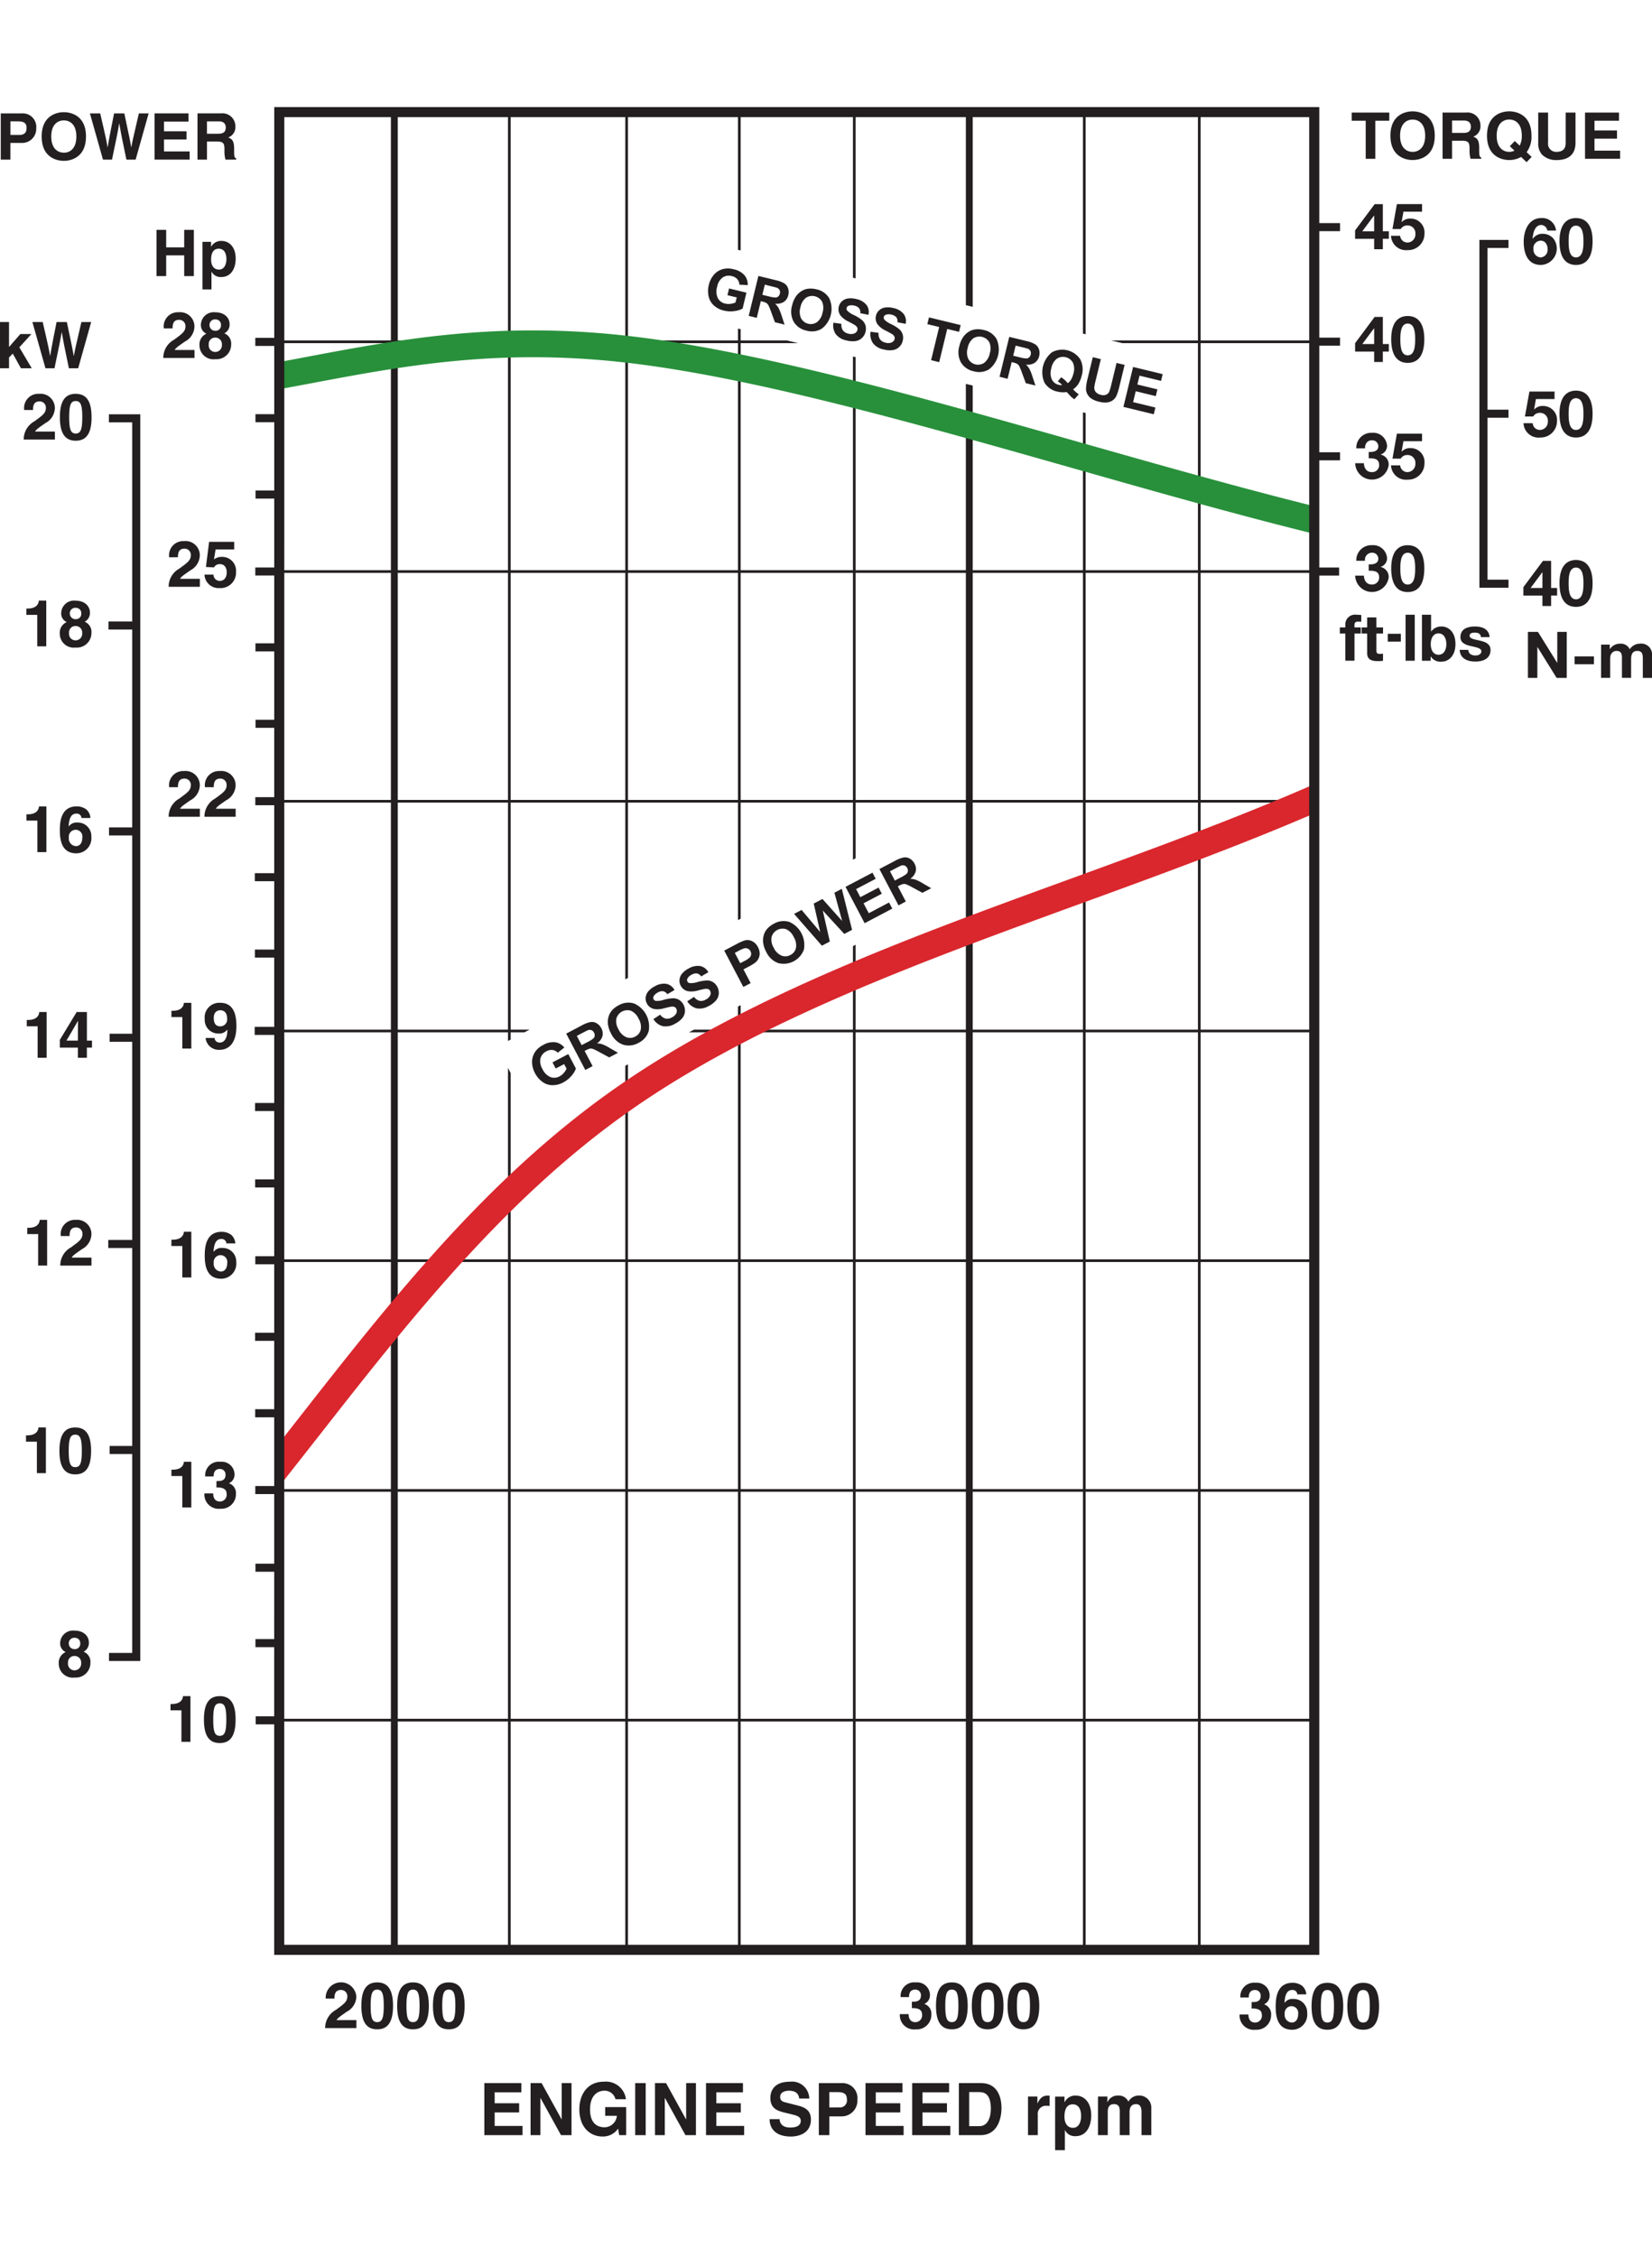 <svg xmlns="http://www.w3.org/2000/svg" viewBox="0 0 216 295"><g id="Isolation_Mode" data-name="Isolation Mode"><path d="M95.113,38.578l.214-.88,2.27.552-.5,2.078a2.917,2.917,0,0,1-1.1.331,3.591,3.591,0,0,1-1.331-.064,2.955,2.955,0,0,1-1.345-.69,2.248,2.248,0,0,1-.676-1.2,3.255,3.255,0,0,1,.032-1.464,3.088,3.088,0,0,1,.693-1.365,2.368,2.368,0,0,1,1.235-.729,2.78,2.78,0,0,1,1.313.044,2.574,2.574,0,0,1,1.419.775,1.907,1.907,0,0,1,.43,1.3L96.672,37.2a1.134,1.134,0,0,0-.267-.707,1.285,1.285,0,0,0-.706-.406,1.464,1.464,0,0,0-1.2.171,1.889,1.889,0,0,0-.724,1.2,2.094,2.094,0,0,0,.075,1.492,1.42,1.42,0,0,0,.969.728,1.921,1.921,0,0,0,.7.032,2.389,2.389,0,0,0,.648-.178l.16-.66Z" fill="#231f20"/><path d="M97.893,41.284l1.266-5.218,2.218.538a3.912,3.912,0,0,1,1.181.437,1.224,1.224,0,0,1,.486.647,1.542,1.542,0,0,1,.027.877,1.427,1.427,0,0,1-.58.886,1.712,1.712,0,0,1-1.149.233,2.53,2.53,0,0,1,.459.574,6.223,6.223,0,0,1,.393.993l.39,1.172-1.26-.306-.486-1.32a7.374,7.374,0,0,0-.369-.9.811.811,0,0,0-.264-.294,1.778,1.778,0,0,0-.515-.189l-.215-.052-.529,2.179Zm1.784-2.755.781.19a4.157,4.157,0,0,0,.961.165.58.58,0,0,0,.349-.149.689.689,0,0,0,.2-.366.644.644,0,0,0-.037-.459.67.67,0,0,0-.347-.3c-.083-.032-.337-.1-.765-.2L100,37.2Z" fill="#231f20"/><path d="M103.565,39.933a3.406,3.406,0,0,1,.563-1.281,2.582,2.582,0,0,1,.66-.6,2.128,2.128,0,0,1,.789-.306,2.936,2.936,0,0,1,1.173.067,2.523,2.523,0,0,1,1.672,1.163,3.286,3.286,0,0,1-.958,3.968,2.5,2.5,0,0,1-2.008.268,2.526,2.526,0,0,1-1.678-1.158A2.769,2.769,0,0,1,103.565,39.933Zm1.094.228a2.006,2.006,0,0,0,.084,1.442,1.446,1.446,0,0,0,2.071.507,2.053,2.053,0,0,0,.735-1.263,2.022,2.022,0,0,0-.069-1.435,1.5,1.5,0,0,0-2.095-.5A2.035,2.035,0,0,0,104.659,40.161Z" fill="#231f20"/><path d="M108.968,42.175l1.05.148a1.272,1.272,0,0,0,.19.85,1.173,1.173,0,0,0,.7.428,1.214,1.214,0,0,0,.819-.03.658.658,0,0,0,.38-.441.49.49,0,0,0-.032-.341.9.9,0,0,0-.324-.318q-.169-.108-.788-.433a2.958,2.958,0,0,1-1.065-.8,1.4,1.4,0,0,1-.224-1.167,1.385,1.385,0,0,1,.406-.691,1.464,1.464,0,0,1,.78-.369,2.693,2.693,0,0,1,1.071.066,2.281,2.281,0,0,1,1.375.79,1.57,1.57,0,0,1,.241,1.277l-1.064-.21a.927.927,0,0,0-.15-.649,1.1,1.1,0,0,0-.625-.338,1.232,1.232,0,0,0-.763.015.387.387,0,0,0-.246.283.409.409,0,0,0,.078.354,2.847,2.847,0,0,0,.884.584,5.3,5.3,0,0,1,1.046.651,1.526,1.526,0,0,1,.448.67,1.6,1.6,0,0,1,.007.883,1.585,1.585,0,0,1-.454.779,1.535,1.535,0,0,1-.846.41,3,3,0,0,1-1.181-.084,2.326,2.326,0,0,1-1.409-.827A2.048,2.048,0,0,1,108.968,42.175Z" fill="#231f20"/><path d="M113.829,43.354l1.049.15a1.27,1.27,0,0,0,.191.849,1.163,1.163,0,0,0,.7.427,1.211,1.211,0,0,0,.82-.029.662.662,0,0,0,.381-.441.486.486,0,0,0-.034-.34.873.873,0,0,0-.323-.32c-.113-.071-.377-.215-.789-.432a2.938,2.938,0,0,1-1.063-.8,1.4,1.4,0,0,1-.225-1.167,1.378,1.378,0,0,1,.406-.69,1.44,1.44,0,0,1,.781-.37,2.65,2.65,0,0,1,1.069.067,2.265,2.265,0,0,1,1.375.79,1.562,1.562,0,0,1,.242,1.275l-1.064-.21a.92.92,0,0,0-.15-.648,1.1,1.1,0,0,0-.625-.338,1.244,1.244,0,0,0-.764.015.385.385,0,0,0-.246.283.41.41,0,0,0,.079.354,2.851,2.851,0,0,0,.884.583,5.307,5.307,0,0,1,1.046.652,1.517,1.517,0,0,1,.448.671,1.6,1.6,0,0,1,.006.882,1.575,1.575,0,0,1-.453.78,1.551,1.551,0,0,1-.846.409,3,3,0,0,1-1.181-.084,2.322,2.322,0,0,1-1.408-.827A2.041,2.041,0,0,1,113.829,43.354Z" fill="#231f20"/><path d="M121.744,47.074l1.053-4.336-1.548-.376.214-.882,4.146,1.007-.213.882-1.545-.375L122.8,47.33Z" fill="#231f20"/><path d="M125.434,45.241a3.4,3.4,0,0,1,.563-1.28,2.543,2.543,0,0,1,.659-.6,2.115,2.115,0,0,1,.789-.3,2.921,2.921,0,0,1,1.174.066,2.526,2.526,0,0,1,1.673,1.162,3.294,3.294,0,0,1-.959,3.969,2.5,2.5,0,0,1-2.009.267,2.525,2.525,0,0,1-1.678-1.158A2.774,2.774,0,0,1,125.434,45.241Zm1.094.229a2,2,0,0,0,.083,1.441,1.446,1.446,0,0,0,2.072.508,2.053,2.053,0,0,0,.735-1.264,2.02,2.02,0,0,0-.069-1.434,1.5,1.5,0,0,0-2.095-.5A2.023,2.023,0,0,0,126.528,45.47Z" fill="#231f20"/><path d="M130.693,49.247l1.267-5.219,2.218.539a3.872,3.872,0,0,1,1.18.437,1.231,1.231,0,0,1,.487.647,1.556,1.556,0,0,1,.027.876,1.432,1.432,0,0,1-.581.886,1.709,1.709,0,0,1-1.148.233,2.574,2.574,0,0,1,.458.574,6.111,6.111,0,0,1,.393.993l.39,1.173-1.259-.307-.487-1.32a7.625,7.625,0,0,0-.368-.9.839.839,0,0,0-.265-.294,1.825,1.825,0,0,0-.515-.187l-.215-.053-.529,2.179Zm1.784-2.756.78.19a4.2,4.2,0,0,0,.962.166.589.589,0,0,0,.348-.149.689.689,0,0,0,.2-.367.638.638,0,0,0-.038-.459.662.662,0,0,0-.346-.3c-.082-.032-.337-.1-.764-.2l-.823-.2Z" fill="#231f20"/><path d="M140.314,50.88a3.5,3.5,0,0,0,.736.647l-.568.65a2.576,2.576,0,0,1-.419-.31q-.043-.038-.587-.632a2.912,2.912,0,0,1-1.191-.051,2.568,2.568,0,0,1-1.713-1.165,3.338,3.338,0,0,1,.968-3.978,2.837,2.837,0,0,1,3.694.9,2.841,2.841,0,0,1,.2,2.152,3.549,3.549,0,0,1-.477,1.143A2.483,2.483,0,0,1,140.314,50.88Zm-.7-.8a1.628,1.628,0,0,0,.445-.5,2.842,2.842,0,0,0,.29-.751,2.025,2.025,0,0,0-.073-1.447,1.485,1.485,0,0,0-2.087-.506,2.025,2.025,0,0,0-.727,1.252,2.072,2.072,0,0,0,.068,1.465,1.329,1.329,0,0,0,.9.7,1.225,1.225,0,0,0,.449.029,3.155,3.155,0,0,0-.572-.483l.441-.53A3.655,3.655,0,0,1,139.612,50.081Z" fill="#231f20"/><path d="M142.882,46.681l1.054.255-.686,2.826a6.187,6.187,0,0,0-.174.882.875.875,0,0,0,.2.591,1.154,1.154,0,0,0,.649.364,1.1,1.1,0,0,0,.721-.02.74.74,0,0,0,.382-.383,5.986,5.986,0,0,0,.263-.875l.7-2.886,1.053.255-.665,2.741a7.318,7.318,0,0,1-.407,1.306,1.508,1.508,0,0,1-.475.578,1.636,1.636,0,0,1-.718.278,2.779,2.779,0,0,1-1.041-.086,2.961,2.961,0,0,1-1.091-.448,1.684,1.684,0,0,1-.5-.6,1.478,1.478,0,0,1-.155-.65,6.505,6.505,0,0,1,.218-1.348Z" fill="#231f20"/><path d="M146.887,53.178l1.266-5.218,3.868.939-.213.881-2.815-.682-.281,1.157,2.619.636-.213.88-2.619-.636-.345,1.42,2.914.707-.214.879Z" fill="#231f20"/><path d="M72.657,139.644l-.42-.8,2.069-1.086.994,1.892a2.914,2.914,0,0,1-.6.974,3.55,3.55,0,0,1-1.041.831,2.916,2.916,0,0,1-1.465.369,2.236,2.236,0,0,1-1.3-.456,3.267,3.267,0,0,1-.944-1.12,3.092,3.092,0,0,1-.381-1.482,2.366,2.366,0,0,1,.445-1.365,2.8,2.8,0,0,1,1.014-.835,2.577,2.577,0,0,1,1.578-.354,1.9,1.9,0,0,1,1.179.69l-.859.678a1.142,1.142,0,0,0-.669-.353,1.3,1.3,0,0,0-.8.161,1.467,1.467,0,0,0-.791.924,1.894,1.894,0,0,0,.25,1.378,2.1,2.1,0,0,0,1.043,1.072,1.419,1.419,0,0,0,1.207-.094,1.859,1.859,0,0,0,.543-.437,2.356,2.356,0,0,0,.37-.56l-.317-.6Z" fill="#231f20"/><path d="M76.532,139.838l-2.5-4.754,2.021-1.061a3.867,3.867,0,0,1,1.173-.453,1.219,1.219,0,0,1,.792.166,1.539,1.539,0,0,1,.6.639,1.428,1.428,0,0,1,.148,1.049,1.7,1.7,0,0,1-.708.933,2.533,2.533,0,0,1,.724.129,6.207,6.207,0,0,1,.951.485l1.067.623-1.147.6-1.238-.669a7.355,7.355,0,0,0-.872-.432.817.817,0,0,0-.394-.047,1.769,1.769,0,0,0-.509.2l-.2.1,1.042,1.984Zm-.48-3.247.711-.373a4.186,4.186,0,0,0,.831-.511.583.583,0,0,0,.163-.343.707.707,0,0,0-.09-.408.629.629,0,0,0-.332-.319.653.653,0,0,0-.459,0q-.124.046-.709.351l-.749.395Z" fill="#231f20"/><path d="M79.9,135.076a3.424,3.424,0,0,1-.423-1.334,2.532,2.532,0,0,1,.1-.885,2.108,2.108,0,0,1,.39-.75,2.923,2.923,0,0,1,.926-.725,2.522,2.522,0,0,1,2.023-.232,3.291,3.291,0,0,1,1.9,3.612,2.5,2.5,0,0,1-1.331,1.527,2.521,2.521,0,0,1-2.024.239A2.773,2.773,0,0,1,79.9,135.076Zm.973-.553a2,2,0,0,0,1.015,1.029,1.372,1.372,0,0,0,1.165-.081,1.355,1.355,0,0,0,.724-.908,2.042,2.042,0,0,0-.283-1.434,2.015,2.015,0,0,0-1-1.031,1.5,1.5,0,0,0-1.9,1.007A2.017,2.017,0,0,0,80.87,134.523Z" fill="#231f20"/><path d="M85.435,133.188l.885-.581a1.276,1.276,0,0,0,.7.512,1.169,1.169,0,0,0,.813-.146,1.216,1.216,0,0,0,.6-.563.659.659,0,0,0-.007-.582.5.5,0,0,0-.249-.234.9.9,0,0,0-.454-.026c-.132.022-.426.087-.878.2a2.94,2.94,0,0,1-1.33.1,1.4,1.4,0,0,1-.94-.727,1.374,1.374,0,0,1-.15-.787,1.443,1.443,0,0,1,.34-.793,2.69,2.69,0,0,1,.847-.657,2.276,2.276,0,0,1,1.555-.316,1.575,1.575,0,0,1,1.025.8l-.939.545a.912.912,0,0,0-.54-.387,1.092,1.092,0,0,0-.692.159,1.25,1.25,0,0,0-.565.515.4.4,0,0,0,0,.376.411.411,0,0,0,.293.213,2.873,2.873,0,0,0,1.049-.145,5.221,5.221,0,0,1,1.215-.2,1.514,1.514,0,0,1,.779.209,1.685,1.685,0,0,1,.763,1.541,1.529,1.529,0,0,1-.365.867,3.009,3.009,0,0,1-.942.717,2.322,2.322,0,0,1-1.6.311A2.038,2.038,0,0,1,85.435,133.188Z" fill="#231f20"/><path d="M89.862,130.862l.887-.581a1.281,1.281,0,0,0,.7.512,1.162,1.162,0,0,0,.812-.147,1.212,1.212,0,0,0,.595-.562.659.659,0,0,0-.006-.582.486.486,0,0,0-.25-.234.89.89,0,0,0-.453-.026q-.2.033-.879.2a2.928,2.928,0,0,1-1.33.1,1.4,1.4,0,0,1-.939-.727,1.384,1.384,0,0,1-.15-.788,1.457,1.457,0,0,1,.34-.793,2.7,2.7,0,0,1,.848-.656,2.278,2.278,0,0,1,1.554-.316,1.568,1.568,0,0,1,1.025.8l-.938.545a.915.915,0,0,0-.54-.387,1.1,1.1,0,0,0-.693.159,1.231,1.231,0,0,0-.564.515.389.389,0,0,0,0,.376.409.409,0,0,0,.293.213,2.866,2.866,0,0,0,1.048-.145,5.24,5.24,0,0,1,1.216-.2,1.5,1.5,0,0,1,.779.208,1.688,1.688,0,0,1,.763,1.541,1.529,1.529,0,0,1-.365.867,3.032,3.032,0,0,1-.941.718,2.33,2.33,0,0,1-1.6.31A2.047,2.047,0,0,1,89.862,130.862Z" fill="#231f20"/><path d="M97.192,128.986l-2.5-4.754,1.54-.808a6.253,6.253,0,0,1,1.178-.528,1.4,1.4,0,0,1,.929.106,1.664,1.664,0,0,1,.762.781,1.745,1.745,0,0,1,.227.82,1.451,1.451,0,0,1-.157.68,1.6,1.6,0,0,1-.378.487,6.2,6.2,0,0,1-.961.59l-.625.329.941,1.793Zm-1.115-4.453.708,1.348.525-.276a2.812,2.812,0,0,0,.72-.472.715.715,0,0,0,.178-.391.736.736,0,0,0-.086-.427.7.7,0,0,0-.377-.348.752.752,0,0,0-.5-.008,5.146,5.146,0,0,0-.709.33Z" fill="#231f20"/><path d="M100.192,124.415a3.389,3.389,0,0,1-.422-1.333,2.532,2.532,0,0,1,.1-.885,2.108,2.108,0,0,1,.39-.75,2.939,2.939,0,0,1,.926-.726,2.522,2.522,0,0,1,2.023-.232,3.291,3.291,0,0,1,1.9,3.612,2.819,2.819,0,0,1-3.355,1.766A2.769,2.769,0,0,1,100.192,124.415Zm.973-.552a2.008,2.008,0,0,0,1.016,1.028,1.372,1.372,0,0,0,1.165-.08,1.358,1.358,0,0,0,.723-.909,2.04,2.04,0,0,0-.283-1.433,2.007,2.007,0,0,0-1-1.031,1.5,1.5,0,0,0-1.9,1.007A2.023,2.023,0,0,0,101.165,123.863Z" fill="#231f20"/><path d="M107.459,123.593l-3.632-4.157.983-.516,2.431,2.889-.845-3.722,1.14-.6,2.577,2.882-1.014-3.7.966-.508,1.342,5.361-1.017.534L107.577,119l.922,4.05Z" fill="#231f20"/><path d="M113.051,120.655l-2.5-4.753,3.524-1.851.423.8-2.564,1.347.552,1.054L114.876,116l.421.8-2.386,1.253.68,1.294,2.654-1.4.42.8Z" fill="#231f20"/><path d="M117.482,118.328l-2.5-4.754,2.022-1.061a3.862,3.862,0,0,1,1.174-.452,1.219,1.219,0,0,1,.793.164,1.543,1.543,0,0,1,.6.64,1.439,1.439,0,0,1,.15,1.049,1.719,1.719,0,0,1-.709.933,2.479,2.479,0,0,1,.722.129,6.026,6.026,0,0,1,.951.485l1.068.621-1.148.6-1.236-.67a7.407,7.407,0,0,0-.873-.433.813.813,0,0,0-.393-.046,1.792,1.792,0,0,0-.51.2l-.2.1,1.042,1.984ZM117,115.08l.71-.373a4.031,4.031,0,0,0,.832-.512.581.581,0,0,0,.163-.341.687.687,0,0,0-.09-.409.642.642,0,0,0-.331-.319.656.656,0,0,0-.46,0c-.083.03-.319.146-.708.351l-.75.394Z" fill="#231f20"/><rect x="36.514" y="74.521" width="135.634" height="0.349" fill="#231f20"/><polygon points="102.908 44.498 36.514 44.498 36.514 44.846 104.343 44.846 102.908 44.498" fill="#231f20"/><polygon points="146.734 44.846 172 44.846 172 44.498 145.299 44.498 146.734 44.846" fill="#231f20"/><polygon points="171.678 104.542 121.784 104.542 116.513 104.542 36.844 104.542 36.844 104.892 116.513 104.892 121.784 104.892 171.678 104.892 171.678 104.542" fill="#231f20"/><rect x="36.516" y="14.477" width="135.319" height="0.349" fill="#231f20"/><rect x="36.368" y="224.629" width="135.877" height="0.351" fill="#231f20"/><rect x="36.368" y="194.611" width="135.358" height="0.349" fill="#231f20"/><rect x="36.507" y="254.65" width="135.331" height="0.349" fill="#231f20"/><polygon points="69.238 134.565 36.511 134.565 36.511 134.915 68.57 134.915 69.238 134.565" fill="#231f20"/><polygon points="171.835 134.915 171.835 134.565 95.897 134.565 90.742 134.565 90.074 134.915 95.897 134.915 171.835 134.915" fill="#231f20"/><polygon points="70.793 164.934 171.633 164.934 171.633 164.585 70.793 164.585 64.075 164.585 36.511 164.585 36.511 164.934 64.075 164.934 70.793 164.934" fill="#231f20"/><path d="M1.358,20.863H.1V14.819h2.76a1.767,1.767,0,0,1,1.878,1.936A1.85,1.85,0,0,1,2.8,18.682H1.358Zm1.169-3.227c.945,0,.945-.672.945-.939,0-.589-.329-.837-1.111-.837h-1v1.776Z" fill="#231f20"/><path d="M8.345,14.659c.8,0,2.9.344,2.9,3.179s-2.1,3.186-2.9,3.186-2.9-.346-2.9-3.186,2.106-3.179,2.9-3.179m0,5.3c.682,0,1.642-.421,1.642-2.116s-.96-2.111-1.642-2.111S6.7,16.148,6.7,17.838s.958,2.116,1.641,2.116" fill="#231f20"/><path d="M11.755,14.818H13.1c.775,3.309.849,3.732.96,4.42h.018c.108-.634.2-1.246.84-4.42h1.338c.708,3.318.767,3.637.9,4.42h.018c.1-.574.2-1.095.984-4.42h1.277l-1.7,6.043H16.528c-.623-2.961-.733-3.552-.935-4.712h-.016c-.184,1.16-.286,1.6-.933,4.712h-1.18Z" fill="#231f20"/><polygon points="20.208 14.817 20.208 20.861 24.794 20.861 24.794 19.793 21.444 19.793 21.444 18.228 24.392 18.228 24.392 17.158 21.444 17.158 21.444 15.888 24.65 15.888 24.65 14.817 20.208 14.817" fill="#231f20"/><path d="M25.822,14.817h3.057a1.7,1.7,0,0,1,1.9,1.711,1.439,1.439,0,0,1-.933,1.437c.5.22.767.405.767,1.535,0,.884,0,1.1.269,1.2v.16h-1.4a4.075,4.075,0,0,1-.135-1.221c0-.825-.049-1.144-.985-1.144h-1.3v2.365H25.822Zm2.72,2.662c.656,0,.976-.227.976-.825,0-.319-.144-.793-.884-.793H27.06v1.618Z" fill="#231f20"/><polygon points="63.331 272.243 63.331 279.044 68.32 279.044 68.32 277.841 64.678 277.841 64.678 276.078 67.879 276.078 67.879 274.875 64.678 274.875 64.678 273.446 68.165 273.446 68.165 272.243 63.331 272.243" fill="#231f20"/><polygon points="73.444 272.243 73.444 276.978 73.428 276.978 70.818 272.243 69.372 272.243 69.372 279.044 70.654 279.044 70.654 274.194 70.672 274.194 73.352 279.044 74.726 279.044 74.726 272.243 73.444 272.243" fill="#231f20"/><path d="M79.127,275.377h2.745v3.667h-.915l-.137-.852a2.4,2.4,0,0,1-2.051,1.03c-1.582,0-3.019-1.174-3.019-3.562,0-1.854,1-3.606,3.211-3.6a2.633,2.633,0,0,1,2.884,2.291H80.474a1.459,1.459,0,0,0-1.439-1.115c-.98,0-1.887.7-1.887,2.444,0,1.855.983,2.338,1.914,2.338a1.638,1.638,0,0,0,1.594-1.5H79.127Z" fill="#231f20"/><rect x="83.052" y="272.245" width="1.374" height="6.799" fill="#231f20"/><polygon points="89.714 272.243 89.714 276.978 89.696 276.978 87.088 272.243 85.641 272.243 85.641 279.044 86.922 279.044 86.922 274.194 86.942 274.194 89.622 279.044 90.994 279.044 90.994 272.243 89.714 272.243" fill="#231f20"/><polygon points="92.312 272.243 92.312 279.044 97.299 279.044 97.299 277.841 93.657 277.841 93.657 276.078 96.858 276.078 96.858 274.875 93.657 274.875 93.657 273.446 97.142 273.446 97.142 272.243 92.312 272.243" fill="#231f20"/><path d="M101.936,276.95c.009.378.193,1.1,1.392,1.1.649,0,1.371-.162,1.371-.882,0-.533-.49-.672-1.187-.845l-.7-.169c-1.061-.256-2.086-.5-2.086-2,0-.758.391-2.091,2.525-2.091a2.259,2.259,0,0,1,2.563,2.2h-1.318c-.038-.3-.148-1.025-1.346-1.025-.522,0-1.145.2-1.145.816,0,.529.421.643.7.711l1.6.407c.9.227,1.722.6,1.722,1.825,0,2.048-2.014,2.23-2.592,2.23-2.4,0-2.81-1.434-2.81-2.275Z" fill="#231f20"/><path d="M108.434,279.045h-1.372v-6.8h3a1.959,1.959,0,0,1,2.044,2.18,2.058,2.058,0,0,1-2.095,2.168h-1.576Zm1.272-3.629a.914.914,0,0,0,1.025-1.061c0-.663-.355-.935-1.207-.935h-1.09v2Z" fill="#231f20"/><polygon points="113.164 272.243 113.164 279.044 118.15 279.044 118.15 277.841 114.51 277.841 114.51 276.078 117.712 276.078 117.712 274.875 114.51 274.875 114.51 273.446 117.997 273.446 117.997 272.243 113.164 272.243" fill="#231f20"/><polygon points="119.268 272.243 119.268 279.044 124.255 279.044 124.255 277.841 120.613 277.841 120.613 276.078 123.814 276.078 123.814 274.875 120.613 274.875 120.613 273.446 124.098 273.446 124.098 272.243 119.268 272.243" fill="#231f20"/><path d="M125.373,272.241h2.9c2.212,0,2.673,1.952,2.673,3.242,0,1.457-.56,3.562-2.73,3.562h-2.844Zm1.347,5.628h1.333c1.115,0,1.5-1.165,1.5-2.282,0-2.008-.928-2.17-1.513-2.17H126.72Z" fill="#231f20"/><path d="M134.412,274h1.226v.873h.02c.263-.513.557-1,1.335-1a2.344,2.344,0,0,1,.248.016v1.344a2.453,2.453,0,0,0-.367-.018,1.057,1.057,0,0,0-1.182,1.2v2.626h-1.28Z" fill="#231f20"/><path d="M139.18,274.734h.018a1.546,1.546,0,0,1,1.456-.861c1.073,0,2.024.85,2.024,2.592,0,1.385-.607,2.712-2.053,2.712a1.427,1.427,0,0,1-1.374-.778h-.018v2.608h-1.277v-7h1.224Zm1.126,3.352c.825,0,1.05-.926,1.05-1.526,0-.8-.272-1.543-1.088-1.543-.877,0-1.088.816-1.088,1.621,0,.747.31,1.448,1.126,1.448" fill="#231f20"/><path d="M150.535,279.044h-1.281v-3.06c0-.749-.319-.994-.695-.994-.641,0-.868.434-.868,1.032v3.022h-1.283v-3.031c0-.427,0-1.023-.767-1.023-.6,0-.8.434-.8.983v3.071h-1.281V274h1.227v.742h.016a1.442,1.442,0,0,1,1.383-.872,1.383,1.383,0,0,1,1.355.8,1.514,1.514,0,0,1,1.3-.8,1.577,1.577,0,0,1,1.693,1.684Z" fill="#231f20"/><path d="M42.585,261.193a2.006,2.006,0,0,1,4.006-.227,2.285,2.285,0,0,1-1.245,1.945c-.791.557-1.2.825-1.34,1.1H46.6v1.044H42.515a2.692,2.692,0,0,1,1.392-2.375c1.077-.782,1.506-1.085,1.506-1.76a.807.807,0,0,0-.825-.85c-.827,0-.852.684-.856,1.12Z" fill="#231f20"/><path d="M49.319,259.081c1.4,0,2.071.966,2.071,3.064s-.666,3.071-2.071,3.071-2.071-.973-2.071-3.071.666-3.064,2.071-3.064m0,5.193c.675,0,.859-.587.859-2.129s-.184-2.12-.859-2.12-.857.578-.857,2.12.183,2.129.857,2.129" fill="#231f20"/><path d="M54,259.081c1.405,0,2.071.966,2.071,3.064s-.666,3.071-2.071,3.071-2.071-.973-2.071-3.071.666-3.064,2.071-3.064m0,5.193c.675,0,.859-.587.859-2.129s-.184-2.12-.859-2.12-.856.578-.856,2.12.184,2.129.856,2.129" fill="#231f20"/><path d="M58.68,259.081c1.405,0,2.071.966,2.071,3.064s-.666,3.071-2.071,3.071-2.071-.973-2.071-3.071.666-3.064,2.071-3.064m0,5.193c.675,0,.859-.587.859-2.129s-.184-2.12-.859-2.12-.857.578-.857,2.12.185,2.129.857,2.129" fill="#231f20"/><path d="M119.228,261.6h.184c.351,0,1-.032,1-.81a.718.718,0,0,0-.748-.766c-.81,0-.81.766-.81.98h-1.095a1.78,1.78,0,0,1,1.981-1.92,1.675,1.675,0,0,1,1.853,1.666,1.227,1.227,0,0,1-.718,1.135v.018a1.332,1.332,0,0,1,.9,1.387,1.9,1.9,0,0,1-2.037,1.929,1.864,1.864,0,0,1-2.082-1.994h1.156l-.009.007c0,.321.083,1.045.874,1.045a.878.878,0,0,0,.884-.987c0-.816-.791-.85-1.335-.85Z" fill="#231f20"/><path d="M124.454,259.081c1.405,0,2.073.966,2.073,3.064s-.668,3.071-2.073,3.071-2.073-.973-2.073-3.071.668-3.064,2.073-3.064m0,5.193c.674,0,.859-.587.859-2.129s-.185-2.12-.859-2.12-.859.578-.859,2.12.187,2.129.859,2.129" fill="#231f20"/><path d="M129.134,259.081c1.408,0,2.073.966,2.073,3.064s-.665,3.071-2.073,3.071-2.07-.973-2.07-3.071.665-3.064,2.07-3.064m0,5.193c.675,0,.861-.587.861-2.129s-.186-2.12-.861-2.12-.856.578-.856,2.12.182,2.129.856,2.129" fill="#231f20"/><path d="M133.816,259.081c1.4,0,2.071.966,2.071,3.064s-.668,3.071-2.071,3.071-2.075-.973-2.075-3.071.668-3.064,2.075-3.064m0,5.193c.673,0,.857-.587.857-2.129s-.184-2.12-.857-2.12-.858.578-.858,2.12.184,2.129.858,2.129" fill="#231f20"/><path d="M163.65,261.651h.184c.353,0,1-.031,1-.809a.721.721,0,0,0-.751-.767c-.807,0-.807.767-.807.978h-1.095a1.781,1.781,0,0,1,1.981-1.92,1.675,1.675,0,0,1,1.85,1.668,1.231,1.231,0,0,1-.715,1.136v.018a1.336,1.336,0,0,1,.9,1.387,1.9,1.9,0,0,1-2.035,1.929,1.864,1.864,0,0,1-2.082-1.994h1.151l0,.007c0,.321.083,1.045.874,1.045a.878.878,0,0,0,.882-.987c0-.816-.79-.85-1.336-.85Z" fill="#231f20"/><path d="M169.625,260.649a.608.608,0,0,0-.688-.573c-.766,0-.942.877-.987,1.65l.018.018a1.257,1.257,0,0,1,1.122-.5,1.769,1.769,0,0,1,1.826,1.844,1.975,1.975,0,0,1-1.954,2.183c-1.812,0-2.165-1.518-2.165-3.008,0-1.138.151-3.132,2.223-3.132a2.1,2.1,0,0,1,1.221.386,1.617,1.617,0,0,1,.556,1.129Zm-.748,1.54a.9.9,0,0,0-.9,1.028.982.982,0,0,0,.933,1.11c.432,0,.828-.326.828-1.135a.879.879,0,0,0-.861-1" fill="#231f20"/><path d="M173.559,259.135c1.407,0,2.07.966,2.07,3.064s-.663,3.071-2.07,3.071-2.071-.976-2.071-3.071.663-3.064,2.071-3.064m0,5.193c.674,0,.861-.589.861-2.129s-.187-2.122-.861-2.122-.857.58-.857,2.122.185,2.129.857,2.129" fill="#231f20"/><path d="M178.238,259.135c1.407,0,2.075.966,2.075,3.064s-.668,3.071-2.075,3.071-2.071-.976-2.071-3.071.668-3.064,2.071-3.064m0,5.193c.676,0,.861-.589.861-2.129s-.185-2.122-.861-2.122-.857.58-.857,2.122.184,2.129.857,2.129" fill="#231f20"/><polygon points="176.736 14.712 176.736 15.778 178.566 15.778 178.566 20.755 179.825 20.755 179.825 15.778 181.65 15.778 181.65 14.712 176.736 14.712" fill="#231f20"/><path d="M184.7,14.551c.8,0,2.9.347,2.9,3.182s-2.1,3.183-2.9,3.183-2.905-.346-2.905-3.183,2.1-3.182,2.905-3.182m0,5.3c.678,0,1.643-.422,1.643-2.115s-.965-2.111-1.643-2.111-1.639.418-1.639,2.111.955,2.115,1.639,2.115" fill="#231f20"/><path d="M188.617,14.71h3.055a1.7,1.7,0,0,1,1.9,1.711,1.44,1.44,0,0,1-.933,1.438c.5.219.767.4.767,1.531,0,.886,0,1.1.27,1.208v.155h-1.4a4,4,0,0,1-.132-1.219c0-.825-.052-1.142-.985-1.142h-1.3v2.361h-1.241Zm2.72,2.662c.655,0,.978-.228.978-.828,0-.317-.146-.789-.888-.789h-1.569v1.617Z" fill="#231f20"/><path d="M199.6,21.193l-.717-.681a3.158,3.158,0,0,1-1.549.405c-.8,0-2.907-.349-2.907-3.184s2.1-3.183,2.907-3.183,2.907.348,2.907,3.183a3.385,3.385,0,0,1-.632,2.156l.654.623Zm-1.54-2.761.636.6a2.633,2.633,0,0,0,.281-1.3c0-1.693-.96-2.113-1.643-2.113s-1.641.42-1.641,2.113.96,2.114,1.641,2.114a1.517,1.517,0,0,0,.683-.16l-.607-.576Z" fill="#231f20"/><path d="M206,18.643c0,1.59-.96,2.276-2.485,2.276a2.594,2.594,0,0,1-1.917-.736,2.178,2.178,0,0,1-.475-1.463V14.711h1.288v3.923a1.061,1.061,0,0,0,1.08,1.214c.865,0,1.223-.424,1.223-1.155V14.711H206Z" fill="#231f20"/><polygon points="207.243 14.712 207.243 20.753 211.829 20.753 211.829 19.687 208.479 19.687 208.479 18.12 211.424 18.12 211.424 17.05 208.479 17.05 208.479 15.778 211.683 15.778 211.683 14.712 207.243 14.712" fill="#231f20"/><path d="M36.752,45.21H33.38V44.158h3.372Zm-.207,9.969H33.4V54.127h3.145Zm.009,9.985H33.411V64.111h3.143Zm.2,10.052H33.38V74.163h3.372Zm-.207,9.914H33.4V84.078h3.145Zm.009,9.989H33.411V94.067h3.143Zm.2,10.117H33.38v-1.052h3.372Zm-.344,9.931H33.317v-1.052h3.091Zm.009,9.989H33.326V124.1h3.091Zm.252,10.1H33.3v-1.052h3.37Zm-.124,9.946h-3.2v-1.052h3.2Zm.011,9.989h-3.2v-1.054h3.2Zm.2,10.039H33.38v-1.055h3.372Zm-.207,10.009h-3.2v-1.055h3.2Zm.011,9.989h-3.2v-1.055h3.2Zm.2,10.036H33.38v-1.054h3.372Zm-.2,10.151H33.4v-1.055h3.15ZM36.8,225.36H33.431v-1.054H36.8Z" fill="#231f20"/><path d="M22.411,192.075h.169c1.135,0,1.439-.587,1.464-1.034h.971v5.976h-1.18V192.9H22.411Z" fill="#231f20"/><path d="M28.305,193.558h.184c.353,0,1-.032,1-.81a.72.72,0,0,0-.749-.766c-.809,0-.809.766-.809.98h-1.1a1.779,1.779,0,0,1,1.979-1.92,1.675,1.675,0,0,1,1.854,1.666,1.225,1.225,0,0,1-.717,1.135v.018a1.337,1.337,0,0,1,.9,1.39,1.9,1.9,0,0,1-2.039,1.929,1.866,1.866,0,0,1-2.08-2h1.156l-.009.007c0,.321.083,1.045.874,1.045a.877.877,0,0,0,.884-.984c0-.817-.792-.853-1.338-.853Z" fill="#231f20"/><path d="M22.294,222.7h.169c1.135,0,1.439-.589,1.463-1.034H24.9v5.975h-1.18v-4.116H22.294Z" fill="#231f20"/><path d="M28.734,221.669c1.406,0,2.071.964,2.071,3.062s-.665,3.073-2.071,3.073-2.07-.975-2.07-3.073.665-3.062,2.07-3.062m0,5.191c.675,0,.859-.587.859-2.129s-.184-2.12-.859-2.12-.856.578-.856,2.12.182,2.129.856,2.129" fill="#231f20"/><path d="M22.411,162.015h.169c1.135,0,1.439-.589,1.464-1.036h.971v5.976h-1.18v-4.114H22.411Z" fill="#231f20"/><path d="M29.6,162.5a.615.615,0,0,0-.691-.576c-.766,0-.944.879-.987,1.651l.021.02a1.236,1.236,0,0,1,1.117-.5,1.77,1.77,0,0,1,1.828,1.843,1.974,1.974,0,0,1-1.956,2.181c-1.808,0-2.163-1.515-2.163-3.006,0-1.135.151-3.129,2.224-3.129a2.1,2.1,0,0,1,1.22.384,1.626,1.626,0,0,1,.556,1.131Zm-.751,1.538a.9.9,0,0,0-.9,1.029.984.984,0,0,0,.935,1.111c.43,0,.826-.328.826-1.138a.877.877,0,0,0-.859-1" fill="#231f20"/><path d="M22.414,132.1h.171c1.133,0,1.436-.592,1.461-1.037h.971v5.976h-1.18v-4.114H22.414Z" fill="#231f20"/><path d="M28.054,135.655v.007a.639.639,0,0,0,.691.591c.488,0,.978-.413.984-1.666l-.015-.018a1.3,1.3,0,0,1-1.138.506,1.767,1.767,0,0,1-1.808-1.87,1.917,1.917,0,0,1,2.035-2.147c2.071,0,2.105,2.23,2.105,3.075,0,2.314-1.1,3.065-2.17,3.065a1.717,1.717,0,0,1-1.855-1.543Zm.776-1.522a.89.89,0,0,0,.866-1c0-.681-.3-1.1-.9-1.1-.3,0-.847.15-.847,1.009,0,.9.436,1.095.883,1.095" fill="#231f20"/><path d="M22.12,102.879a1.854,1.854,0,0,1,1.951-2.113,1.869,1.869,0,0,1,2.057,1.886,2.294,2.294,0,0,1-1.247,1.945c-.792.555-1.2.823-1.338,1.1h2.59v1.045H22.05a2.7,2.7,0,0,1,1.392-2.376c1.077-.783,1.506-1.084,1.506-1.758a.808.808,0,0,0-.825-.852c-.825,0-.85.683-.857,1.121Z" fill="#231f20"/><path d="M26.8,102.879a1.853,1.853,0,0,1,1.951-2.113,1.869,1.869,0,0,1,2.057,1.886,2.294,2.294,0,0,1-1.247,1.945c-.792.555-1.2.823-1.34,1.1h2.592v1.045H26.731a2.7,2.7,0,0,1,1.392-2.376c1.077-.783,1.506-1.084,1.506-1.758a.808.808,0,0,0-.825-.852c-.827,0-.85.683-.857,1.121Z" fill="#231f20"/><path d="M22.12,72.83a1.854,1.854,0,0,1,1.951-2.113A1.869,1.869,0,0,1,26.128,72.6a2.3,2.3,0,0,1-1.247,1.945c-.792.555-1.2.823-1.338,1.1h2.59v1.045H22.05a2.7,2.7,0,0,1,1.392-2.376c1.077-.783,1.506-1.084,1.506-1.758a.808.808,0,0,0-.825-.853c-.825,0-.85.684-.857,1.122Z" fill="#231f20"/><path d="M27.978,73.108a1.64,1.64,0,0,1,1.072-.328,1.8,1.8,0,0,1,1.808,1.927,2.018,2.018,0,0,1-2.172,2.147A1.828,1.828,0,0,1,26.739,75.1H27.92a.8.8,0,0,0,.834.817c.564,0,.892-.479.892-1.122,0-.529-.254-1.066-.877-1.066a.837.837,0,0,0-.791.425L26.926,74.1l.414-3.285h3.282v.994H28.189Z" fill="#231f20"/><path d="M21.419,42.921a1.855,1.855,0,0,1,1.953-2.113,1.868,1.868,0,0,1,2.053,1.886,2.282,2.282,0,0,1-1.246,1.945c-.791.557-1.2.825-1.337,1.1h2.592v1.045H21.351a2.685,2.685,0,0,1,1.39-2.376c1.076-.783,1.506-1.086,1.506-1.761a.807.807,0,0,0-.825-.849c-.828,0-.852.683-.857,1.119Z" fill="#231f20"/><path d="M28.154,46.947a1.831,1.831,0,0,1-2.071-1.821,1.511,1.511,0,0,1,.909-1.513,1.212,1.212,0,0,1-.724-1.169,1.675,1.675,0,0,1,1.861-1.632c1.237,0,1.891.73,1.891,1.553a1.271,1.271,0,0,1-.688,1.2,1.427,1.427,0,0,1,.892,1.443,1.914,1.914,0,0,1-2.07,1.936m-.016-2.822a.83.83,0,0,0-.843.927.849.849,0,0,0,.868.951.869.869,0,0,0,.85-.942.854.854,0,0,0-.875-.936m.756-1.632a.691.691,0,0,0-.691-.742.716.716,0,0,0-.809.742.738.738,0,0,0,.769.74.69.69,0,0,0,.731-.74" fill="#231f20"/><polygon points="21.727 33.374 21.727 36.083 20.464 36.083 20.464 30.04 21.727 30.04 21.727 32.329 24.083 32.329 24.083 30.04 25.347 30.04 25.347 36.083 24.083 36.083 24.083 33.374 21.727 33.374" fill="#231f20"/><path d="M27.6,32.252h.015a1.429,1.429,0,0,1,1.34-.764c.985,0,1.86.757,1.86,2.309,0,1.225-.556,2.405-1.884,2.405a1.317,1.317,0,0,1-1.266-.69h-.014v2.316h-1.18V31.605H27.6Zm1.036,2.981c.755,0,.967-.823.967-1.353,0-.708-.252-1.374-1-1.374-.807,0-1,.726-1,1.439,0,.665.285,1.288,1.036,1.288" fill="#231f20"/><polygon points="18.342 217.078 14.252 217.078 14.252 216.024 17.289 216.024 17.289 190.029 14.333 190.029 14.333 188.975 17.289 188.975 17.289 163.102 14.155 163.102 14.155 162.048 17.289 162.048 17.289 136.153 14.333 136.153 14.333 135.1 17.289 135.1 17.289 109.185 14.257 109.185 14.257 108.133 17.289 108.133 17.289 55.196 14.239 55.196 14.239 54.143 18.342 54.143 18.342 217.078" fill="#231f20"/><path d="M3.4,187.589h.168c1.136,0,1.439-.589,1.464-1.037H6v5.978H4.823v-4.114H3.4Z" fill="#231f20"/><path d="M9.84,186.555c1.4,0,2.071.964,2.071,3.062s-.666,3.073-2.071,3.073-2.071-.976-2.071-3.073.666-3.062,2.071-3.062m0,5.191c.675,0,.859-.587.859-2.129s-.184-2.12-.859-2.12-.856.577-.856,2.12.182,2.129.856,2.129" fill="#231f20"/><path d="M9.752,219.24a1.828,1.828,0,0,1-2.07-1.819,1.512,1.512,0,0,1,.908-1.513,1.218,1.218,0,0,1-.724-1.171,1.678,1.678,0,0,1,1.862-1.632c1.236,0,1.893.73,1.893,1.556a1.278,1.278,0,0,1-.69,1.205,1.421,1.421,0,0,1,.892,1.438,1.915,1.915,0,0,1-2.071,1.936m-.015-2.817a.827.827,0,0,0-.843.924.849.849,0,0,0,.867.951.869.869,0,0,0,.85-.942.851.851,0,0,0-.874-.933m.755-1.634a.69.69,0,0,0-.69-.742.715.715,0,0,0-.809.742.737.737,0,0,0,.768.739.69.69,0,0,0,.731-.739" fill="#231f20"/><path d="M3.562,160.464h.166c1.138,0,1.442-.589,1.466-1.036h.969V165.4H4.985v-4.117H3.562Z" fill="#231f20"/><path d="M7.95,161.54A1.855,1.855,0,0,1,9.9,159.426a1.871,1.871,0,0,1,2.057,1.889,2.287,2.287,0,0,1-1.247,1.942c-.792.558-1.2.825-1.338,1.1h2.59v1.046H7.88a2.689,2.689,0,0,1,1.392-2.377c1.077-.782,1.506-1.086,1.506-1.758a.808.808,0,0,0-.825-.852c-.827,0-.852.684-.857,1.12Z" fill="#231f20"/><path d="M3.5,133.3h.166c1.138,0,1.441-.589,1.466-1.036H6.1v5.976H4.92v-4.112H3.5Z" fill="#231f20"/><path d="M12.025,136.918h-.666v1.322H10.181v-1.322H7.823V135.9l2.2-3.638h1.34V136h.666ZM10.181,136c0-1.45.023-2.383.023-2.57H10.19L8.691,136Z" fill="#231f20"/><path d="M3.165,53.583A1.852,1.852,0,0,1,5.117,51.47a1.867,1.867,0,0,1,2.055,1.884A2.285,2.285,0,0,1,5.926,55.3c-.791.555-1.2.825-1.338,1.1h2.59v1.046H3.1a2.691,2.691,0,0,1,1.391-2.377C5.564,54.289,6,53.986,6,53.313a.81.81,0,0,0-.828-.852c-.825,0-.852.684-.856,1.122Z" fill="#231f20"/><path d="M9.9,51.471c1.405,0,2.073.965,2.073,3.062S11.3,57.6,9.9,57.6s-2.071-.973-2.071-3.071.666-3.062,2.071-3.062m0,5.191c.674,0,.859-.586.859-2.129s-.185-2.12-.859-2.12-.857.58-.857,2.12.185,2.129.857,2.129" fill="#231f20"/><path d="M3.447,79.531h.167c1.137,0,1.441-.589,1.465-1.037h.969V84.47H4.87V80.356H3.447Z" fill="#231f20"/><path d="M9.888,84.63a1.827,1.827,0,0,1-2.071-1.816A1.513,1.513,0,0,1,8.725,81.3,1.217,1.217,0,0,1,8,80.127,1.678,1.678,0,0,1,9.863,78.5c1.237,0,1.893.733,1.893,1.558a1.273,1.273,0,0,1-.69,1.2,1.422,1.422,0,0,1,.892,1.439,1.912,1.912,0,0,1-2.07,1.935m-.016-2.819a.83.83,0,0,0-.843.928.848.848,0,0,0,.868.949.867.867,0,0,0,.85-.94.853.853,0,0,0-.875-.937m.755-1.632a.69.69,0,0,0-.69-.74.714.714,0,0,0-.809.74.736.736,0,0,0,.769.739.689.689,0,0,0,.73-.739" fill="#231f20"/><path d="M3.463,106.423h.171c1.133,0,1.437-.586,1.461-1.034h.972v5.976H4.886v-4.117H3.463Z" fill="#231f20"/><path d="M10.652,106.906a.608.608,0,0,0-.69-.573c-.764,0-.942.874-.985,1.65l.018.015a1.251,1.251,0,0,1,1.12-.5,1.769,1.769,0,0,1,1.828,1.843,1.974,1.974,0,0,1-1.956,2.181c-1.808,0-2.163-1.513-2.163-3.006,0-1.138.151-3.132,2.223-3.132a2.079,2.079,0,0,1,1.221.389,1.614,1.614,0,0,1,.556,1.129Zm-.748,1.54a.9.9,0,0,0-.9,1.027.983.983,0,0,0,.935,1.109c.43,0,.825-.326.825-1.136a.875.875,0,0,0-.858-1" fill="#231f20"/><polygon points="0 42.087 0 48.13 1.18 48.13 1.18 46.716 1.668 46.21 2.738 48.13 4.15 48.13 2.527 45.39 4.11 43.654 2.662 43.654 1.18 45.351 1.18 42.087 0 42.087" fill="#231f20"/><path d="M4.235,42.086H5.581c.776,3.31.85,3.73.963,4.421h.015c.108-.634.2-1.248.841-4.421H8.74c.706,3.319.764,3.636.9,4.421h.018c.1-.574.2-1.095.985-4.421h1.279l-1.7,6.044H9.008c-.621-2.963-.733-3.552-.936-4.715H8.059c-.187,1.163-.288,1.6-.935,4.715H5.945Z" fill="#231f20"/><path d="M17.826,82.277H14.184V81.225h3.642ZM36.547,215.27H33.4v-1.055h3.147Z" fill="#231f20"/><rect x="171.903" y="59.109" width="3.305" height="1.052" fill="#231f20"/><rect x="171.903" y="44.125" width="3.305" height="1.052" fill="#231f20"/><rect x="171.903" y="29.158" width="3.305" height="1.052" fill="#231f20"/><rect x="171.786" y="74.17" width="3.303" height="1.052" fill="#231f20"/><path d="M178.961,59.062c.517.042,1.256-.059,1.256-.733a.784.784,0,0,0-.834-.783c-.6,0-.917.445-.908,1.053h-1.138a1.964,1.964,0,0,1,2.037-2.037,1.819,1.819,0,0,1,1.979,1.632,1.171,1.171,0,0,1-.825,1.2v.018a1.319,1.319,0,0,1,1.045,1.34,2.2,2.2,0,0,1-4.382-.212h1.138c.029.641.348,1.163,1.036,1.163a.909.909,0,0,0,.96-.927c0-.892-.784-.877-1.364-.877Z" fill="#231f20"/><path d="M185.932,57.665H183.5L183.264,59l.018.015a1.5,1.5,0,0,1,1.153-.454,1.823,1.823,0,0,1,1.816,2.006,2.126,2.126,0,0,1-2.187,2.12,1.966,1.966,0,0,1-2.19-1.868h1.2a.953.953,0,0,0,.969.883,1.065,1.065,0,0,0,1.019-1.135,1.014,1.014,0,0,0-1.019-1.1.991.991,0,0,0-.9.472h-1.077l.578-3.258h3.291Z" fill="#231f20"/><path d="M178.961,73.751c.517.043,1.256-.058,1.256-.73a.782.782,0,0,0-.834-.783.912.912,0,0,0-.908,1.05h-1.138a1.964,1.964,0,0,1,2.037-2.037,1.821,1.821,0,0,1,1.979,1.633,1.174,1.174,0,0,1-.825,1.2V74.1a1.322,1.322,0,0,1,1.045,1.34,2.2,2.2,0,0,1-4.382-.209h1.138c.029.641.348,1.16,1.036,1.16a.908.908,0,0,0,.96-.926c0-.89-.784-.874-1.364-.874Z" fill="#231f20"/><path d="M184.056,71.254c1.18,0,2.174.74,2.174,3.037,0,2.348-.994,3.087-2.174,3.087-1.163,0-2.156-.739-2.156-3.087,0-2.3.993-3.037,2.156-3.037m0,5.142c.978,0,.978-1.439.978-2.105,0-.616,0-2.054-.978-2.054-.96,0-.96,1.438-.96,2.054,0,.666,0,2.105.96,2.105" fill="#231f20"/><path d="M179.671,45.95H177.18v-1.1l2.556-3.431h1.07v3.541h.785v.987h-.785v1.362h-1.135Zm0-3.031h-.025l-1.524,2.044h1.549Z" fill="#231f20"/><path d="M184.056,41.3c1.18,0,2.174.74,2.174,3.037,0,2.35-.994,3.089-2.174,3.089-1.163,0-2.156-.739-2.156-3.089,0-2.3.993-3.037,2.156-3.037m0,5.142c.978,0,.978-1.437.978-2.105,0-.614,0-2.052-.978-2.052-.96,0-.96,1.438-.96,2.052,0,.668,0,2.105.96,2.105" fill="#231f20"/><path d="M179.671,31.211H177.18v-1.1l2.556-3.43h1.07v3.543h.785v.985h-.785v1.362h-1.135Zm0-3.031h-.025l-1.524,2.046h1.549Z" fill="#231f20"/><path d="M185.932,27.666H183.5L183.264,29l.018.018a1.5,1.5,0,0,1,1.153-.454,1.823,1.823,0,0,1,1.816,2,2.128,2.128,0,0,1-2.187,2.123,1.967,1.967,0,0,1-2.19-1.871h1.2a.953.953,0,0,0,.969.884,1.066,1.066,0,0,0,1.019-1.136,1.011,1.011,0,0,0-1.019-1.1.981.981,0,0,0-.9.472h-1.077l.578-3.26h3.291Z" fill="#231f20"/><polygon points="197.237 32.405 197.237 31.353 193.433 31.353 193.433 76.81 197.237 76.81 197.237 75.758 194.488 75.758 194.488 54.593 197.237 54.593 197.237 53.541 194.488 53.541 194.488 32.405 197.237 32.405" fill="#231f20"/><path d="M203.258,52.154h-2.435l-.234,1.338.014.018a1.506,1.506,0,0,1,1.158-.454,1.823,1.823,0,0,1,1.816,2,2.129,2.129,0,0,1-2.187,2.122,1.963,1.963,0,0,1-2.19-1.87h1.2a.945.945,0,0,0,.965.883,1.065,1.065,0,0,0,1.018-1.135,1.014,1.014,0,0,0-1.018-1.1.992.992,0,0,0-.9.475h-1.077l.583-3.26h3.291Z" fill="#231f20"/><path d="M206.06,51.051c1.178,0,2.174.74,2.174,3.038,0,2.349-1,3.091-2.174,3.091s-2.156-.742-2.156-3.091c0-2.3.993-3.038,2.156-3.038m0,5.142c.975,0,.975-1.437.975-2.1,0-.614,0-2.053-.975-2.053s-.96,1.439-.96,2.053c0,.667,0,2.1.96,2.1" fill="#231f20"/><path d="M201.674,77.834h-2.491v-1.1l2.556-3.431h1.071v3.541h.784v.987h-.784V79.2h-1.136Zm0-3.031h-.025l-1.524,2.044h1.549Z" fill="#231f20"/><path d="M206.06,73.186c1.178,0,2.174.74,2.174,3.038,0,2.349-1,3.089-2.174,3.089s-2.156-.74-2.156-3.089c0-2.3.993-3.038,2.156-3.038m0,5.142c.975,0,.975-1.437.975-2.1,0-.614,0-2.053-.975-2.053s-.96,1.439-.96,2.053c0,.667,0,2.1.96,2.1" fill="#231f20"/><path d="M202.311,30.133a.841.841,0,0,0-.787-.731c-.87,0-1.1,1.138-1.128,1.792l.018.018a1.488,1.488,0,0,1,1.324-.656,1.875,1.875,0,0,1,1.356.6,2.148,2.148,0,0,1-1.606,3.47c-1.785,0-2.263-1.559-2.263-3.049,0-1.439.643-3.08,2.315-3.08a1.806,1.806,0,0,1,1.911,1.632ZM200.5,32.552a1.014,1.014,0,0,0,.951,1.091.986.986,0,0,0,.9-1.075c0-.555-.283-1.111-.9-1.111a.972.972,0,0,0-.951,1.095" fill="#231f20"/><path d="M206.06,28.5c1.178,0,2.174.74,2.174,3.038,0,2.349-1,3.089-2.174,3.089s-2.156-.74-2.156-3.089c0-2.3.993-3.038,2.156-3.038m0,5.142c.975,0,.975-1.436.975-2.1,0-.614,0-2.053-.975-2.053s-.96,1.439-.96,2.053c0,.668,0,2.1.96,2.1" fill="#231f20"/><polygon points="199.776 82.584 201.089 82.584 203.598 86.618 203.614 86.618 203.614 82.584 204.851 82.584 204.851 88.594 203.529 88.594 201.029 84.572 201.011 84.572 201.011 88.594 199.776 88.594 199.776 82.584" fill="#231f20"/><rect x="205.878" y="85.787" width="2.532" height="1.023" fill="#231f20"/><path d="M209.347,84.243h1.129v.587h.016a1.572,1.572,0,0,1,1.331-.706,1.294,1.294,0,0,1,1.272.724,1.571,1.571,0,0,1,1.309-.724A1.409,1.409,0,0,1,216,85.68v2.913h-1.2V86.127c0-.58-.052-1.059-.731-1.059s-.8.556-.8,1.1v2.421h-1.2V86.156c0-.508.029-1.088-.724-1.088-.241,0-.814.151-.814,1v2.522h-1.192Z" fill="#231f20"/><polygon points="66.768 135.862 66.768 14.542 66.418 14.542 66.418 136.046 66.768 135.862" fill="#231f20"/><polygon points="96.839 120.066 96.839 64.976 96.839 44.185 96.839 43.024 96.49 42.94 96.49 44.185 96.49 64.976 96.49 120.25 96.839 120.066" fill="#231f20"/><rect x="51.109" y="15" width="0.895" height="240" fill="#231f20"/><polygon points="82.108 127.804 82.108 14 81.76 14 81.76 127.987 82.108 127.804" fill="#231f20"/><polygon points="111.87 14.805 111.522 14.805 111.522 36.298 111.87 36.383 111.87 14.805" fill="#231f20"/><polygon points="111.87 112.171 111.87 109.301 111.87 64.398 111.87 46.673 111.522 46.589 111.522 64.398 111.522 109.301 111.522 112.354 111.87 112.171" fill="#231f20"/><polygon points="96.839 14.542 96.49 14.542 96.49 32.649 96.839 32.734 96.839 14.542" fill="#231f20"/><polygon points="66.418 139.568 66.418 254.985 66.768 254.985 66.768 140.235 66.418 139.568" fill="#231f20"/><polygon points="141.594 254.999 141.943 254.999 141.943 53.974 141.594 53.889 141.594 254.999" fill="#231f20"/><polygon points="126.286 39.882 127.181 40.1 127.181 14.805 126.286 14.805 126.286 39.882" fill="#231f20"/><polygon points="141.594 43.598 141.943 43.683 141.943 14.805 141.594 14.805 141.594 43.598" fill="#231f20"/><rect x="156.631" y="14.544" width="0.349" height="240.454" fill="#231f20"/><polygon points="126.286 54.346 126.286 254.999 127.181 254.999 127.181 54.346 127.181 50.39 126.286 50.173 126.286 54.346" fill="#231f20"/><polygon points="81.76 139.283 81.76 254.888 82.108 254.888 82.108 139.1 81.76 139.283" fill="#231f20"/><polygon points="96.49 131.545 96.49 254.999 96.839 254.999 96.839 131.362 96.49 131.545" fill="#231f20"/><polygon points="111.522 123.649 111.522 254.999 111.87 254.999 111.87 123.466 111.522 123.649" fill="#231f20"/><path d="M171.693,69.681a1.759,1.759,0,0,1-.422-.052c-10.042-2.487-20.8-5.542-31.209-8.5-20.718-5.882-42.142-11.963-58.7-13.792-16.438-1.814-28.773.511-40.7,2.761-1.432.269-4.334.808-4.334.808l.184-3.592s2.342-.437,3.5-.656c12.181-2.3,24.777-4.674,41.734-2.8,16.846,1.861,38.413,7.983,59.269,13.9,10.265,2.914,20.876,5.925,30.768,8.385l.327.081S172.479,69.681,171.693,69.681Z" fill="#28903b"/><path d="M36.368,188.774l2.592-3.305c12.134-15.488,24.681-31.5,41.6-43.325,16.888-11.806,38.492-19.674,59.385-27.284,10.368-3.775,21.089-7.68,31.055-12.006a1.742,1.742,0,0,1,.815-.14c.632.043.1,3.556-.132,3.659-9.858,4.244-20.369,8.072-30.54,11.776-20.681,7.533-42.066,15.321-58.578,26.864-16.486,11.523-28.87,27.329-40.845,42.614-1.708,2.18-5.18,6.584-5.18,6.584Z" fill="#d9272d"/><path d="M37.174,15.309H171.179V254.167H37.165Zm-1.315-1.315-.009,241.49H172.5V13.994Z" fill="#231f20"/></g><g id="ft.lbs"><path d="M175.9,82.8h-.716V82h.716V81.66a1.278,1.278,0,0,1,1.455-1.321c.211,0,.43.025.632.034v.891a4.163,4.163,0,0,0-.439-.025c-.318,0-.452.135-.452.5V82h.825v.8H177.1v3.551h-1.2Z" fill="#231f20"/><path d="M179.959,82h.875v.8h-.875v2.153c0,.405.1.507.5.507a1.867,1.867,0,0,0,.37-.034v.934a4.544,4.544,0,0,1-.7.041c-.734,0-1.373-.168-1.373-1.034V82.8h-.723V82h.723V80.692h1.2Z" fill="#231f20"/><rect x="183.78" y="80.34" width="1.198" height="6.012" fill="#231f20"/><path d="M188.091,82.781c-.707,0-1.019.663-1.019,1.4s.312,1.389,1.019,1.389,1.018-.664,1.018-1.389-.311-1.4-1.018-1.4m-2.172-2.442h1.194v2.189h.018a1.6,1.6,0,0,1,1.371-.648c.869,0,1.8.7,1.8,2.29s-.934,2.3-1.8,2.3a1.506,1.506,0,0,1-1.43-.673h-.016v.557h-1.137Z" fill="#231f20"/><path d="M191.989,84.936c.009.52.446.732.919.732.343,0,.782-.134.782-.555,0-.364-.5-.489-1.355-.675-.692-.15-1.383-.4-1.383-1.162,0-1.11.962-1.4,1.9-1.4.95,0,1.825.32,1.919,1.389h-1.137c-.034-.464-.389-.589-.817-.589-.27,0-.663.05-.663.4,0,.429.673.488,1.352.65.7.159,1.383.411,1.383,1.218,0,1.146-.994,1.517-1.987,1.517-1.01,0-2-.38-2.047-1.532Z" fill="#231f20"/><rect x="181.455" y="82.83" width="1.704" height="1.028" fill="#231f20"/></g></svg>
